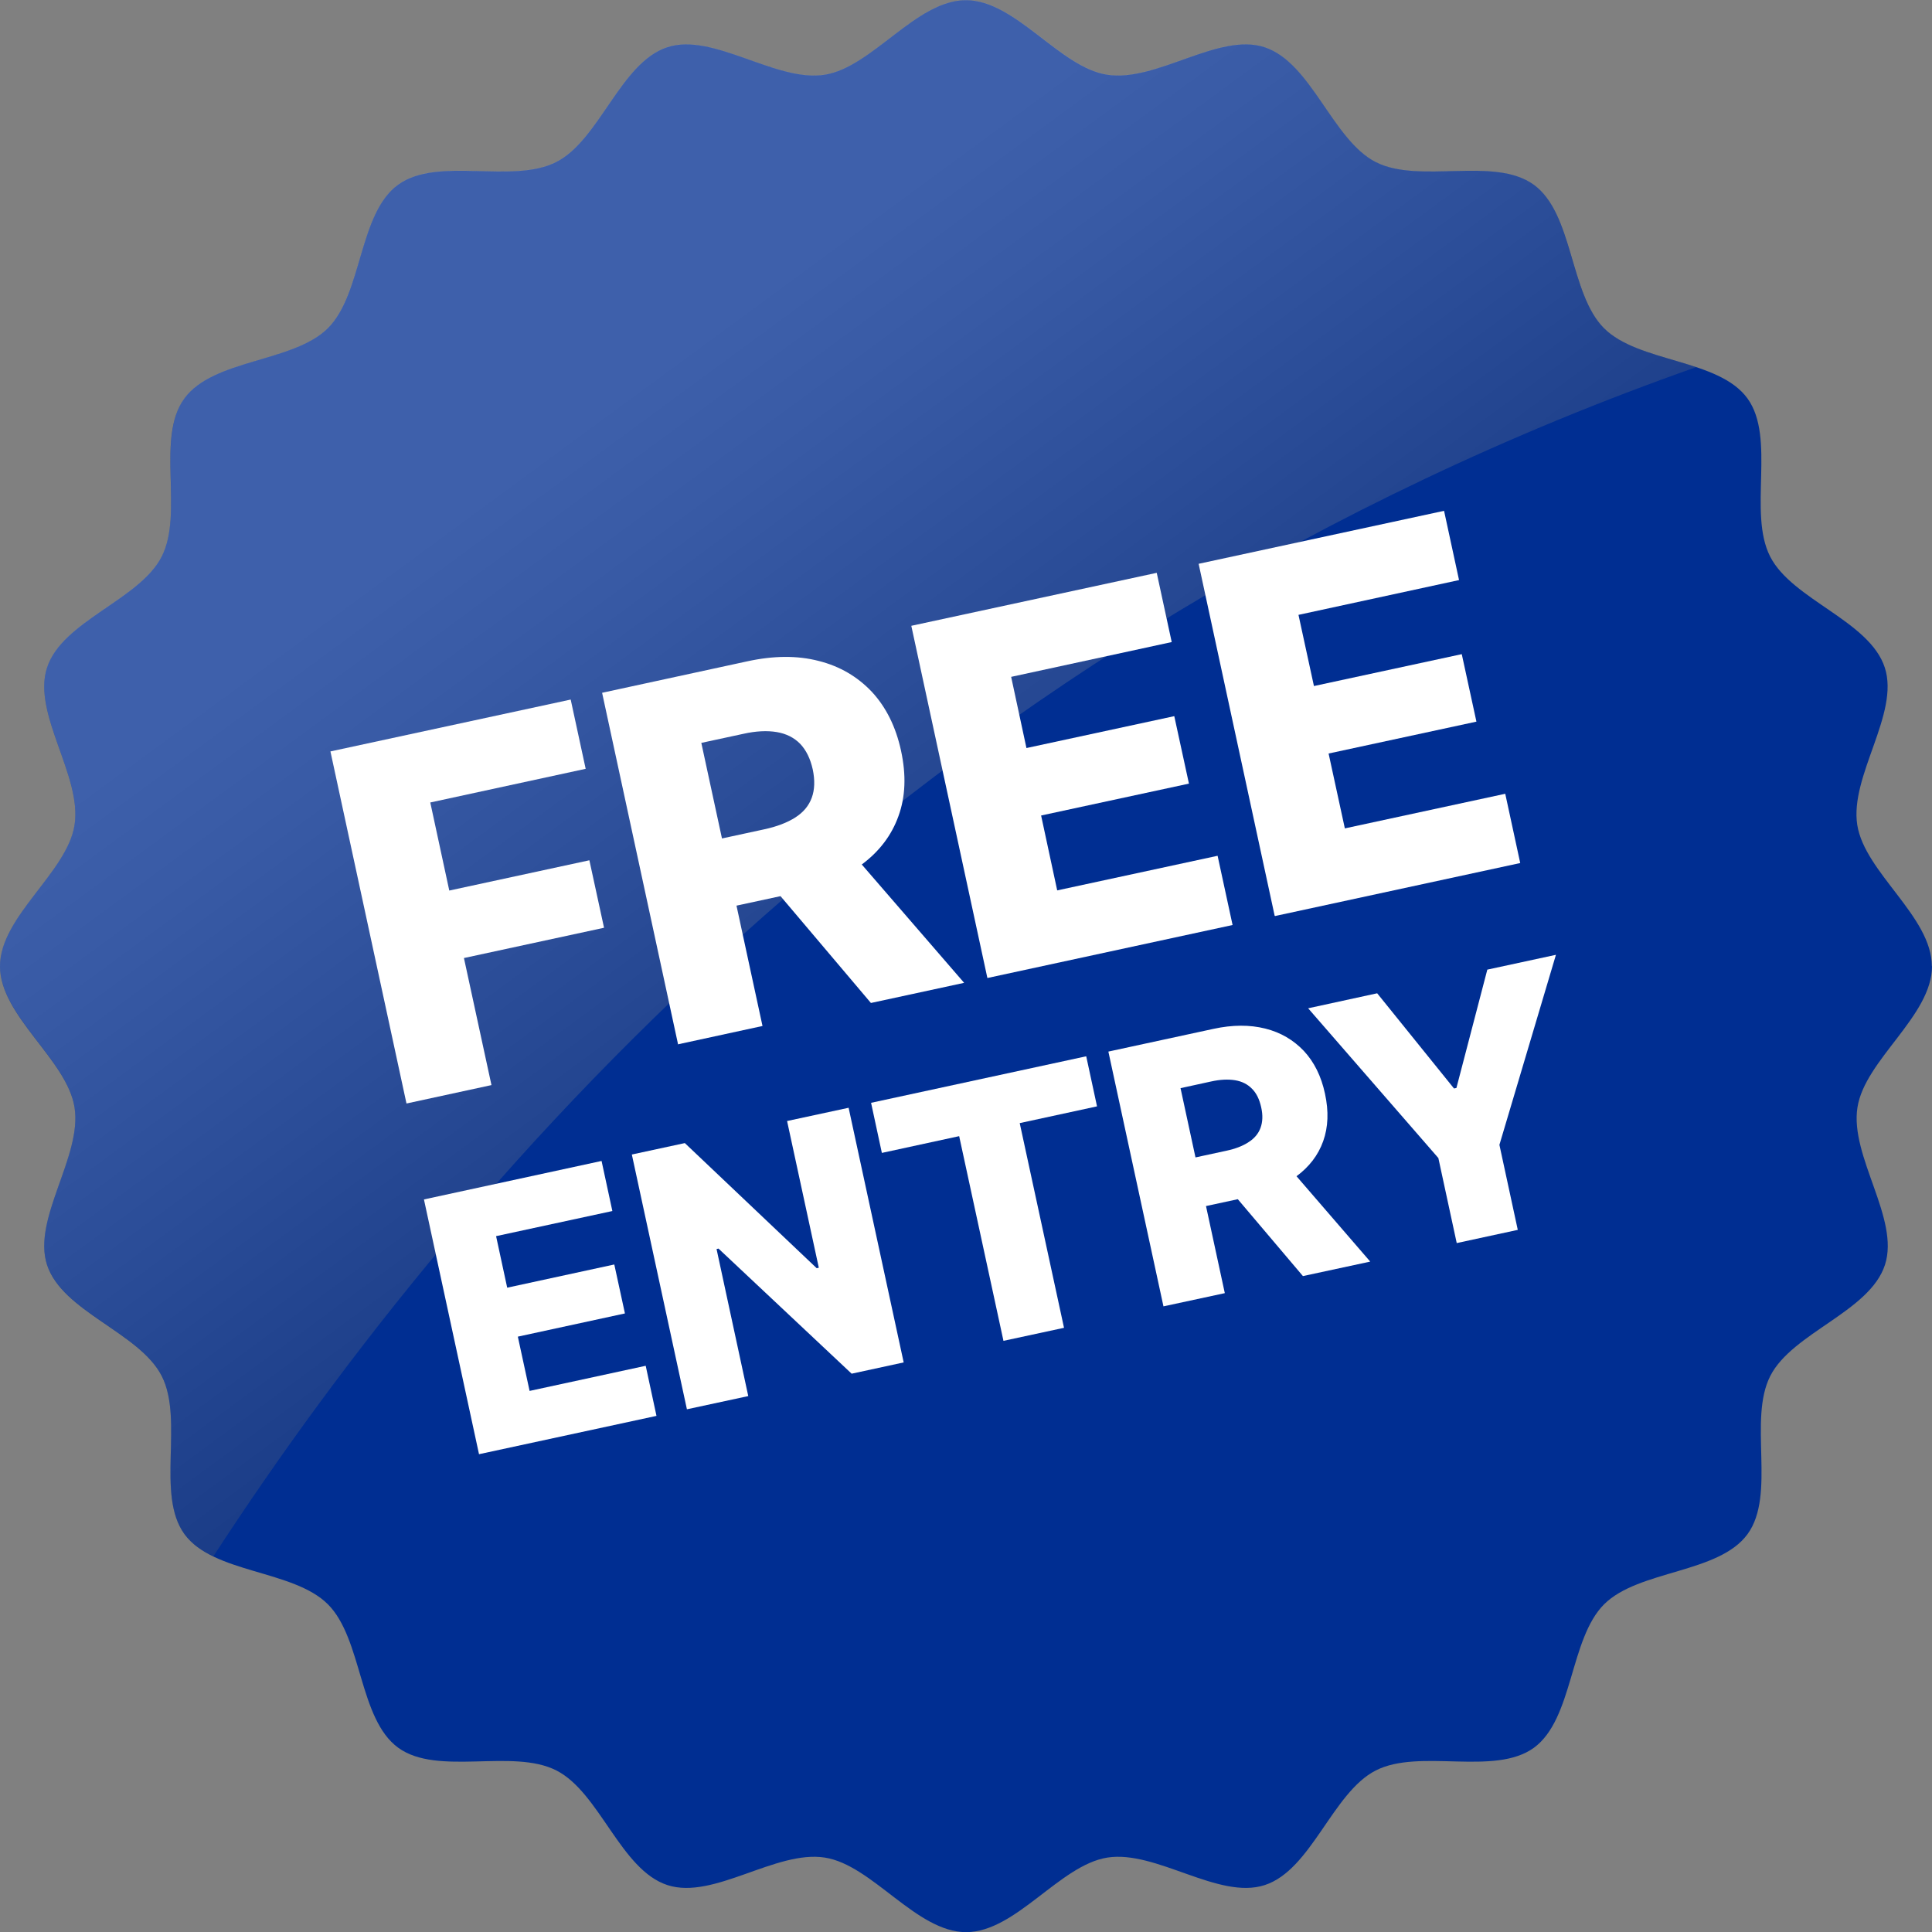 <svg width="97" height="97" viewBox="0 0 97 97" fill="none" xmlns="http://www.w3.org/2000/svg">
<rect x="0" y="0" width="97" height="97" fill="#808080" stroke="none"/>
<path d="M97 48.511C97 51.01 93.628 53.209 93.257 55.602C92.868 58.06 95.391 61.189 94.639 63.502C93.879 65.855 89.99 66.906 88.882 69.081C87.758 71.28 89.181 75.039 87.742 77.02C86.295 79.009 82.277 78.815 80.538 80.546C78.8 82.284 78.994 86.302 77.013 87.75C75.032 89.189 71.272 87.766 69.073 88.89C66.898 89.997 65.847 93.886 63.494 94.646C61.182 95.398 58.045 92.876 55.595 93.264C53.202 93.644 51.002 97.007 48.504 97.007C46.006 97.007 43.798 93.636 41.413 93.264C38.955 92.876 35.826 95.398 33.514 94.646C31.161 93.886 30.11 89.997 27.935 88.89C25.736 87.766 21.976 89.189 19.995 87.75C18.006 86.302 18.2 82.284 16.462 80.546C14.723 78.807 10.705 79.009 9.258 77.02C7.819 75.039 9.242 71.28 8.118 69.081C7.01 66.906 3.121 65.855 2.361 63.502C1.609 61.189 4.132 58.052 3.743 55.602C3.372 53.209 0 51.01 0 48.511C0 46.013 3.372 43.806 3.743 41.42C4.132 38.963 1.609 35.834 2.361 33.521C3.121 31.168 7.01 30.117 8.118 27.942C9.242 25.743 7.81 21.983 9.258 20.002C10.705 18.013 14.723 18.207 16.462 16.477C18.2 14.739 17.998 10.72 19.987 9.273C21.968 7.834 25.728 9.257 27.927 8.133C30.102 7.025 31.153 3.136 33.506 2.368C35.818 1.616 38.955 4.139 41.405 3.751C43.798 3.371 45.998 0.007 48.496 0.007C50.994 0.007 53.194 3.379 55.587 3.751C58.045 4.139 61.174 1.616 63.486 2.368C65.839 3.136 66.89 7.017 69.065 8.133C71.264 9.257 75.024 7.834 77.005 9.273C78.994 10.72 78.8 14.739 80.53 16.477C82.269 18.215 86.287 18.013 87.734 20.002C89.173 21.983 87.75 25.743 88.874 27.942C89.982 30.117 93.871 31.168 94.631 33.521C95.383 35.834 92.86 38.963 93.248 41.42C93.628 43.814 96.992 46.021 96.992 48.511H97Z" fill="#002E92"/>
<path style="mix-blend-mode:screen" opacity="0.25" d="M85.187 18.435C83.522 17.877 81.597 17.537 80.53 16.47C78.792 14.732 78.986 10.713 77.005 9.266C75.024 7.827 71.264 9.25 69.065 8.126C66.89 7.018 65.839 3.129 63.486 2.361C61.174 1.609 58.037 4.132 55.587 3.744C53.194 3.364 50.994 0 48.496 0C45.998 0 43.79 3.372 41.405 3.744C38.947 4.132 35.818 1.609 33.506 2.361C31.153 3.129 30.102 7.01 27.927 8.126C25.728 9.25 21.968 7.827 19.987 9.266C17.998 10.713 18.192 14.732 16.462 16.47C14.723 18.208 10.705 18.006 9.258 19.995C7.819 21.976 9.242 25.736 8.118 27.935C7.01 30.11 3.121 31.161 2.361 33.514C1.609 35.826 4.132 38.963 3.743 41.413C3.372 43.806 0 46.014 0 48.504C0 50.994 3.372 53.202 3.743 55.595C4.132 58.053 1.609 61.182 2.361 63.494C3.121 65.847 7.01 66.898 8.118 69.073C9.242 71.272 7.81 75.032 9.258 77.013C9.613 77.498 10.123 77.854 10.713 78.137C23.464 58.522 46.863 31.905 85.203 18.418L85.187 18.435Z" fill="url(#paint0_linear_3832_6663)"/>
<path d="M20.406 55.393L16.59 37.727L28.653 35.123L29.405 38.6L21.603 40.29L22.557 44.712L29.591 43.192L30.327 46.58L23.293 48.1L24.675 54.479L20.422 55.401L20.406 55.393Z" fill="white"/>
<path d="M34.047 52.45L30.23 34.783L37.507 33.206C38.833 32.915 40.03 32.907 41.097 33.182C42.164 33.449 43.054 33.975 43.773 34.735C44.485 35.503 44.978 36.489 45.237 37.686C45.504 38.915 45.463 40.006 45.108 40.977C44.76 41.947 44.137 42.763 43.248 43.418C42.358 44.081 41.235 44.558 39.892 44.841L35.276 45.836L34.548 42.464L38.364 41.639C39.003 41.502 39.529 41.3 39.933 41.041C40.337 40.782 40.612 40.451 40.758 40.047C40.903 39.651 40.919 39.173 40.806 38.632C40.685 38.09 40.475 37.661 40.175 37.346C39.876 37.039 39.48 36.837 39.003 36.756C38.526 36.675 37.96 36.699 37.313 36.845L35.211 37.298L38.283 51.512L34.031 52.434L34.047 52.45ZM43.725 50.355L37.677 43.208L42.245 42.222L48.406 49.345L43.733 50.355H43.725Z" fill="white"/>
<path d="M49.57 49.086L45.754 31.42L58.076 28.76L58.828 32.236L50.767 33.983L51.535 37.557L58.957 35.956L59.693 39.343L52.271 40.944L53.079 44.704L61.132 42.966L61.884 46.442L49.578 49.102L49.57 49.086Z" fill="white"/>
<path d="M63.996 45.974L60.18 28.307L72.502 25.647L73.254 29.124L65.193 30.87L65.969 34.444L73.391 32.843L74.127 36.231L66.705 37.832L67.521 41.591L75.574 39.853L76.326 43.33L64.02 45.99L63.996 45.974Z" fill="white"/>
<path d="M24.05 73.011L21.285 60.22L30.203 58.288L30.745 60.802L24.907 62.063L25.465 64.651L30.842 63.486L31.376 65.944L25.999 67.109L26.589 69.834L32.419 68.572L32.96 71.087L24.05 73.011Z" fill="white"/>
<path d="M42.605 55.612L45.371 68.403L42.759 68.969L36.073 62.687L35.976 62.711L37.568 70.093L34.488 70.756L31.723 57.965L34.383 57.391L41.005 63.673L41.11 63.649L39.517 56.283L42.597 55.62L42.605 55.612Z" fill="white"/>
<path d="M44.276 57.884L43.734 55.369L54.536 53.033L55.078 55.547L51.197 56.388L53.421 66.665L50.381 67.32L48.157 57.043L44.276 57.884Z" fill="white"/>
<path d="M58.414 65.588L55.648 52.797L60.92 51.657C61.882 51.447 62.747 51.447 63.524 51.641C64.3 51.835 64.939 52.215 65.464 52.765C65.981 53.323 66.337 54.034 66.523 54.908C66.717 55.797 66.685 56.589 66.434 57.293C66.184 57.996 65.731 58.587 65.084 59.063C64.437 59.541 63.629 59.888 62.658 60.098L59.319 60.818L58.794 58.376L61.559 57.778C62.02 57.681 62.4 57.535 62.691 57.341C62.982 57.155 63.184 56.913 63.289 56.622C63.394 56.331 63.41 55.991 63.321 55.595C63.233 55.199 63.087 54.891 62.861 54.665C62.642 54.439 62.359 54.293 62.012 54.236C61.664 54.18 61.26 54.196 60.791 54.301L59.271 54.633L61.494 64.925L58.414 65.588ZM65.416 64.068L61.033 58.894L64.34 58.182L68.795 63.341L65.416 64.068Z" fill="white"/>
<path d="M65.684 50.622L69.144 49.87L73.001 54.649L73.122 54.625L74.674 48.682L78.119 47.938L75.281 57.479L76.203 61.748L73.138 62.411L72.216 58.142L65.684 50.63V50.622Z" fill="white"/>
<defs>
<linearGradient id="paint0_linear_3832_6663" x1="62.233" y1="68.168" x2="18.483" y2="8.627" gradientUnits="userSpaceOnUse">
<stop/>
<stop offset="0.24" stop-color="#545454"/>
<stop offset="0.5" stop-color="#AAAAAA"/>
<stop offset="0.68" stop-color="#E1E1E1"/>
<stop offset="0.77" stop-color="#F6F6F6"/>
</linearGradient>
</defs>
</svg>
